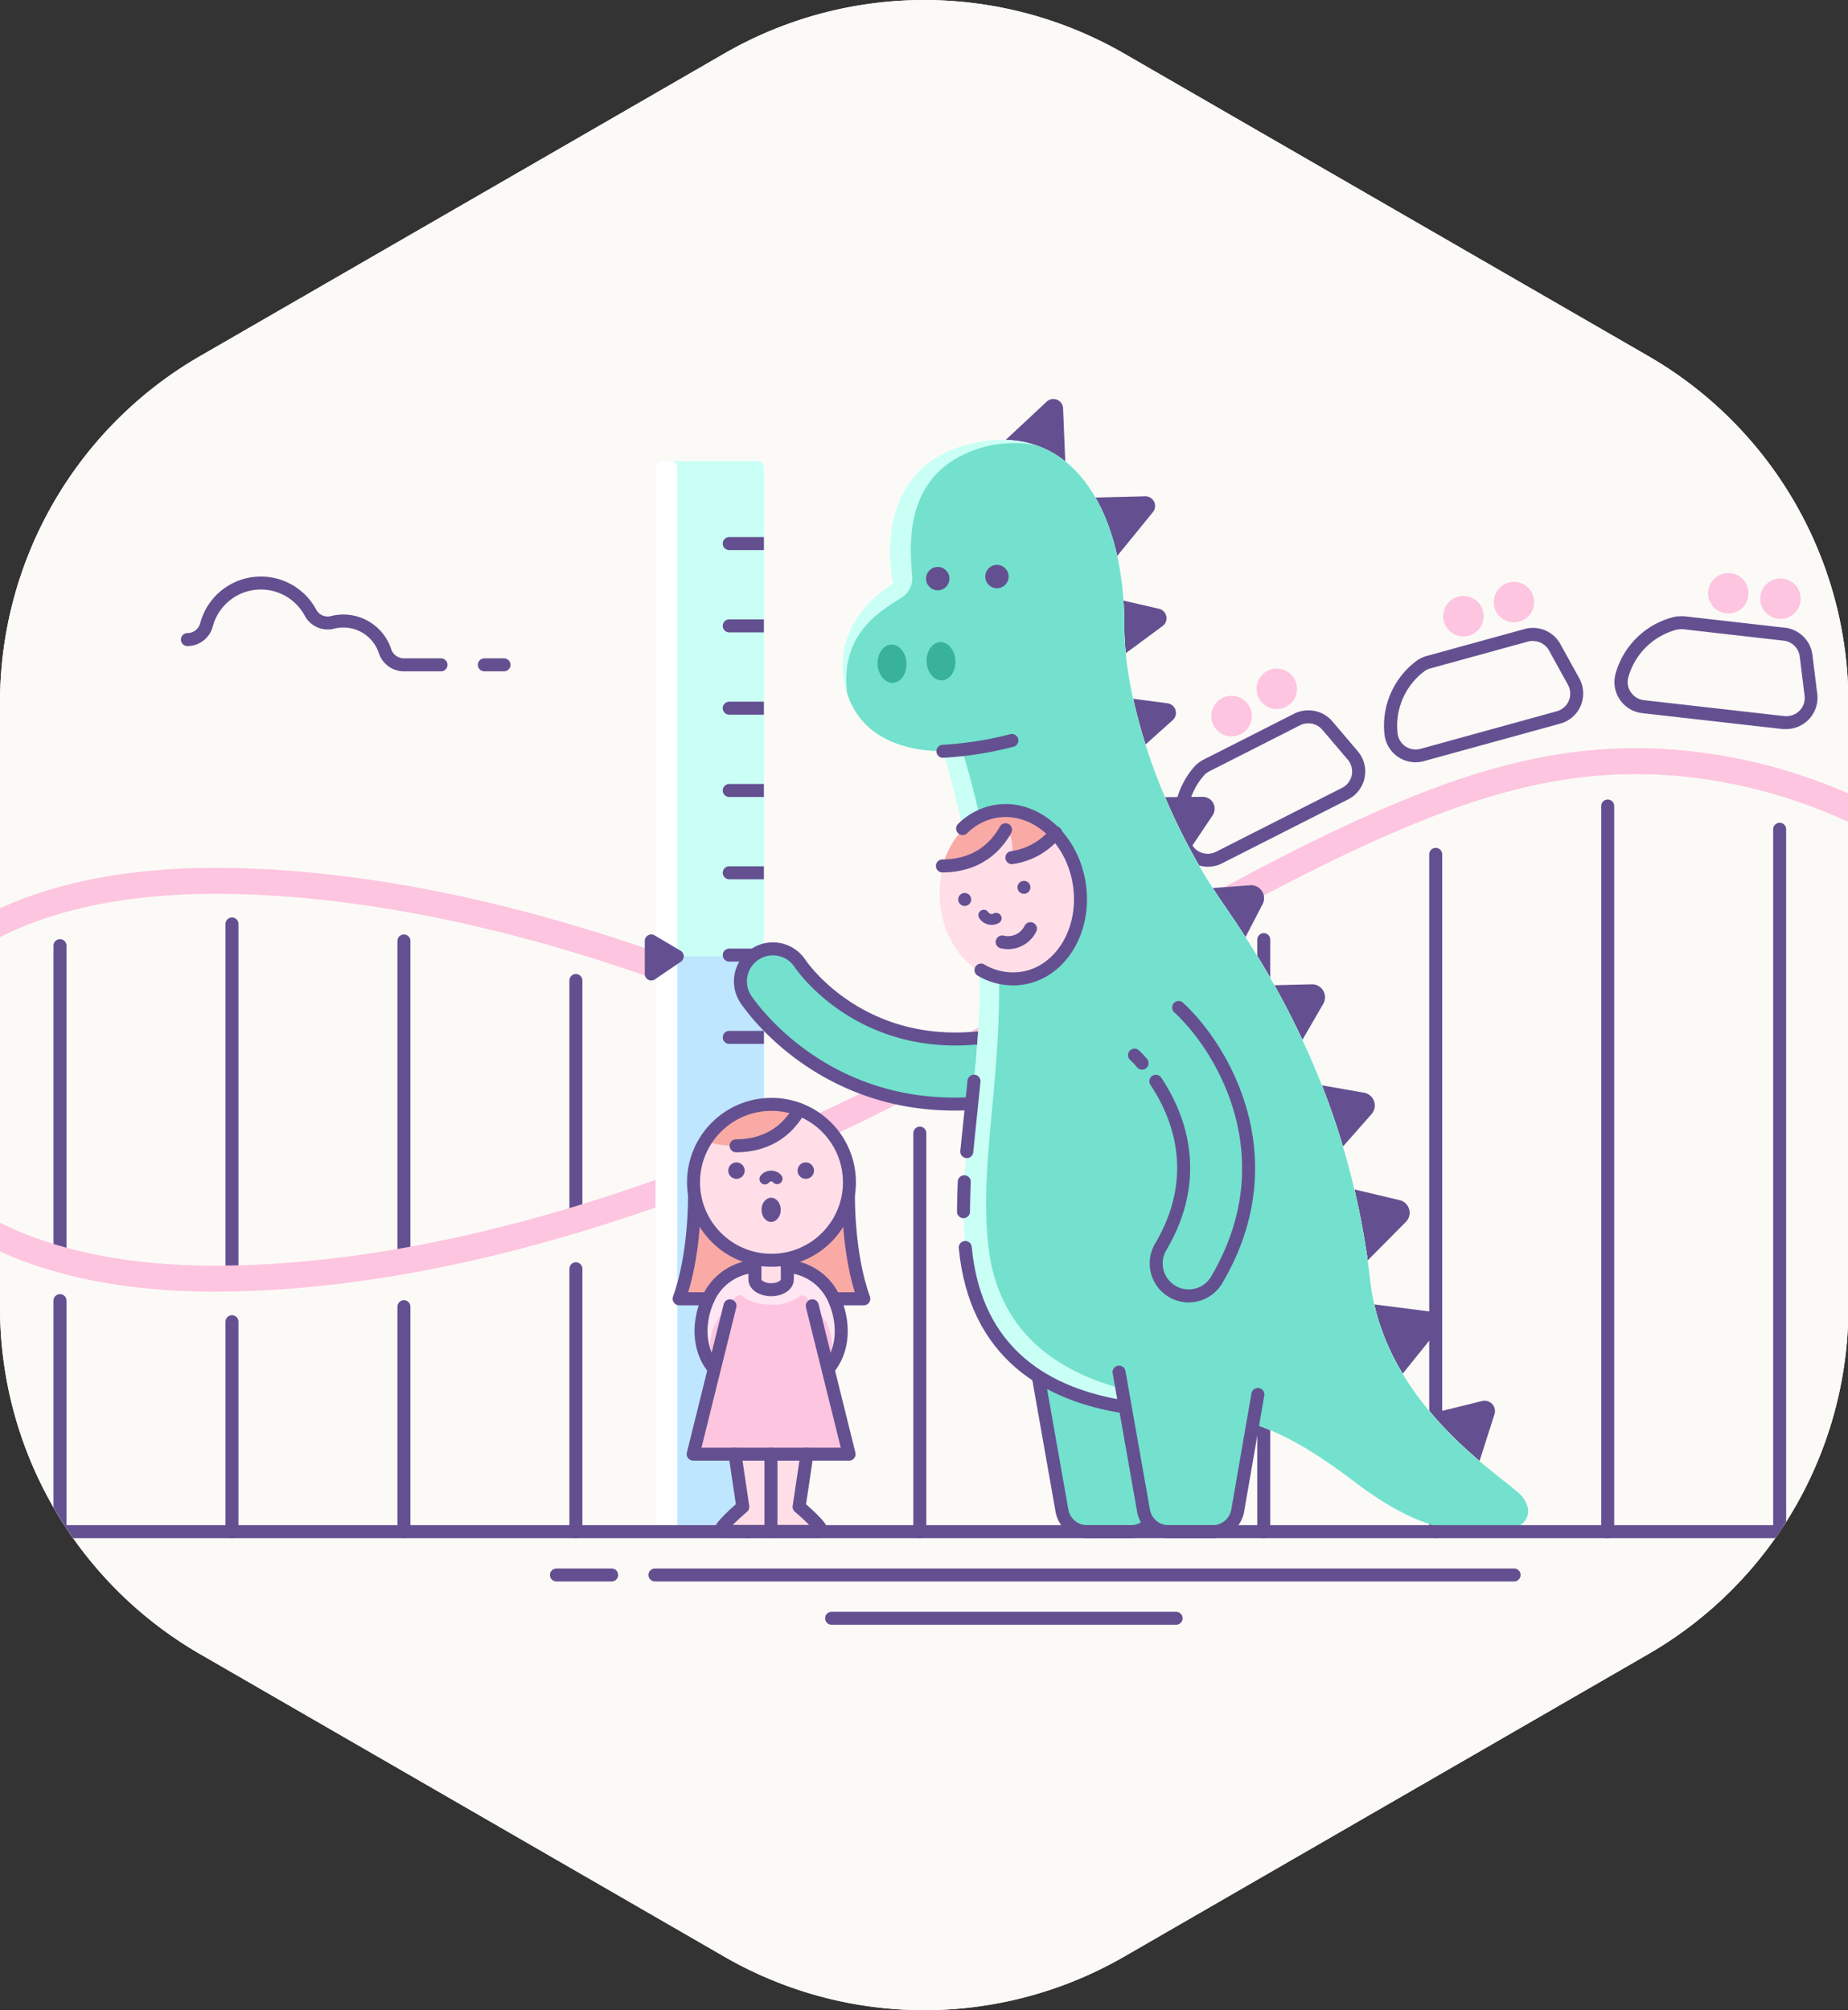 <svg xmlns="http://www.w3.org/2000/svg" xmlns:xlink="http://www.w3.org/1999/xlink" viewBox="0 0 426.67 464.09"><rect x="0" y="0" width="426.67" height="464.09" fill="#333333" stroke="none"/><defs><style>.a{fill:#fcfaf7;}.b,.e,.g,.s{fill:none;}.c{fill:#cafff5;}.d{clip-path:url(#a);}.e,.l,.s{stroke:#645091;stroke-linecap:round;stroke-linejoin:round;}.e,.l{stroke-width:3px;}.f{fill:#645091;}.g{stroke:#fdc5df;stroke-miterlimit:10;stroke-width:6px;}.h{fill:#fdc5df;}.i{clip-path:url(#b);}.j{fill:#bee6ff;}.k{fill:#fff;}.l,.n{fill:#73e1cd;}.m{clip-path:url(#d);}.o{fill:#38b29a;}.p{fill:#ffdee8;}.q{fill:#faaaa5;}.r{fill:#ffe6f3;}.s{stroke-width:2.5px;}</style><clipPath id="a"><path class="a" d="M0,162.21V301.88a92.38,92.38,0,0,0,46.19,80l121,69.83a92.38,92.38,0,0,0,92.38,0l121-69.83a92.38,92.38,0,0,0,46.19-80V162.21a92.38,92.38,0,0,0-46.19-80l-121-69.83a92.38,92.38,0,0,0-92.38,0l-121,69.83A92.38,92.38,0,0,0,0,162.21Z"/></clipPath><clipPath id="b"><rect class="b" x="151.37" y="106.45" width="25" height="247.17" rx="1.4" ry="1.4"/></clipPath><clipPath id="d"><path class="c" d="M259.8,324.85C242,322.09,225.2,312.74,222.86,288c-3-31.67,12.18-55.92-5.15-114.59-10,0-21.23-3.85-23-17.33-1.83-14,11.5-21.33,11.5-21.33s-6.5-27.67,19.5-32.67c23.33-4.33,33.9,18,33.85,42,0,18.35,8.81,44.33,23.15,65s29.35,48.66,33.67,86.67c3.33,29.33,31.67,45.67,35,49.67s0.8,8.17-6.2,8.17-15.8,1.17-32.46-11.5c-9.2-7-16.27-11.08-23.5-13.43"/></clipPath></defs><title>dino-eggshell-1</title><path class="a" d="M0,162.21V301.88a92.38,92.38,0,0,0,46.19,80l121,69.83a92.38,92.38,0,0,0,92.38,0l121-69.83a92.38,92.38,0,0,0,46.19-80V162.21a92.38,92.38,0,0,0-46.19-80l-121-69.83a92.38,92.38,0,0,0-92.38,0l-121,69.83A92.38,92.38,0,0,0,0,162.21Z"/><path class="a" d="M0,162.21V301.88a92.38,92.38,0,0,0,46.19,80l121,69.83a92.38,92.38,0,0,0,92.38,0l121-69.83a92.38,92.38,0,0,0,46.19-80V162.21a92.38,92.38,0,0,0-46.19-80l-121-69.83a92.38,92.38,0,0,0-92.38,0l-121,69.83A92.38,92.38,0,0,0,0,162.21Z"/><g class="d"><line class="e" x1="13.85" y1="300.27" x2="13.85" y2="353.61"/><line class="e" x1="13.85" y1="218.32" x2="13.85" y2="290.71"/><line class="e" x1="53.56" y1="305.14" x2="53.56" y2="353.61"/><line class="e" x1="53.56" y1="213.31" x2="53.56" y2="295.15"/><line class="e" x1="93.26" y1="301.68" x2="93.26" y2="353.61"/><line class="e" x1="93.26" y1="217.24" x2="93.26" y2="291.09"/><line class="e" x1="132.96" y1="292.92" x2="132.96" y2="353.61"/><line class="e" x1="132.96" y1="226.36" x2="132.96" y2="281.54"/><line class="e" x1="172.67" y1="279.68" x2="172.67" y2="353.61"/><line class="e" x1="212.37" y1="261.6" x2="212.37" y2="353.61"/><line class="e" x1="252.08" y1="239.47" x2="252.08" y2="353.61"/><line class="e" x1="291.78" y1="216.93" x2="291.78" y2="353.61"/><line class="e" x1="331.48" y1="197.24" x2="331.48" y2="353.61"/><line class="e" x1="371.19" y1="186.08" x2="371.19" y2="353.61"/><line class="e" x1="410.89" y1="191.45" x2="410.89" y2="353.61"/><line class="e" x1="172.67" y1="241.11" x2="172.67" y2="267.39"/><path class="f" d="M302.09,167a4.22,4.22,0,0,1,3.22,1.49l5.86,6.89a4.22,4.22,0,0,1-1.31,6.51l-29.1,14.76a4.22,4.22,0,0,1-5.93-2.45A15.72,15.72,0,0,1,278,179a4,4,0,0,1,1.22-.93l20.91-10.61a4.18,4.18,0,0,1,1.91-.46m0-3a7.21,7.21,0,0,0-3.27.78l-20.91,10.61a7,7,0,0,0-2.13,1.64A18.64,18.64,0,0,0,272,195.09a7.22,7.22,0,0,0,10.15,4.23l29.1-14.76a7.22,7.22,0,0,0,2.23-11.13l-5.86-6.89a7.22,7.22,0,0,0-5.5-2.54h0Z"/><path class="f" d="M353.94,148a4.22,4.22,0,0,1,3.7,2.18l4.37,7.92a4.22,4.22,0,0,1-2.58,6.11L328,172.88a4.27,4.27,0,0,1-1.13.15,4.18,4.18,0,0,1-4.19-3.74A15.72,15.72,0,0,1,328.83,155a4,4,0,0,1,1.38-.67l22.61-6.22a4.23,4.23,0,0,1,1.12-.15m0-3a7.22,7.22,0,0,0-1.92.26l-22.61,6.22a7,7,0,0,0-2.42,1.18,18.64,18.64,0,0,0-7.34,16.93,7.22,7.22,0,0,0,9.1,6.17l31.47-8.65a7.22,7.22,0,0,0,4.41-10.46l-4.37-7.92a7.23,7.23,0,0,0-6.32-3.73h0Z"/><path class="f" d="M388,145.26l0.51,0,23.3,2.65a4.21,4.21,0,0,1,3.72,3.68l1.11,9a4.17,4.17,0,0,1-1,3.31,4.21,4.21,0,0,1-3.15,1.43l-0.49,0-32.43-3.68a4.25,4.25,0,0,1-3.06-1.87,4.08,4.08,0,0,1-.55-3.44,15.72,15.72,0,0,1,11-10.92,3.8,3.8,0,0,1,1-.14m0-3a6.8,6.8,0,0,0-1.84.25,18.64,18.64,0,0,0-13.11,13,7.22,7.22,0,0,0,6.15,9.11l32.43,3.68a7.38,7.38,0,0,0,.83,0,7.23,7.23,0,0,0,7.15-8.11l-1.11-9a7.22,7.22,0,0,0-6.35-6.29l-23.3-2.65a7.49,7.49,0,0,0-.85,0h0Z"/><path class="g" d="M184.71,236.36c-24.06-11-79.44-33-135.22-33-102.63,0-103.1,91.84,0,91.84,80.36,0,161.73-45.91,161.73-45.91,95.39-56.48,131.39-75.36,171.89-73.42s67.48,24.74,67.48,24.74"/><circle class="h" cx="337.88" cy="142.26" r="4.67"/><circle class="h" cx="349.55" cy="139.01" r="4.67"/><circle class="h" cx="283.8" cy="164.14" r="4.67" transform="matrix(0.99, -0.16, 0.16, 0.99, -22.87, 48.23)"/><circle class="h" cx="294.79" cy="159.04" r="4.67" transform="translate(-21.9 49.94) rotate(-9.34)"/><circle class="h" cx="399.04" cy="136.96" r="4.67" transform="translate(125.41 458.09) rotate(-68.51)"/><circle class="h" cx="411.08" cy="138.21" r="4.67" transform="translate(131.88 470.09) rotate(-68.51)"/><rect class="c" x="151.37" y="106.45" width="25" height="247.17" rx="1.4" ry="1.4"/><g class="i"><path class="j" d="M143.49,220.78h40.76a0,0,0,0,1,0,0V352.22a1.4,1.4,0,0,1-1.4,1.4h-38a1.4,1.4,0,0,1-1.4-1.4V220.78A0,0,0,0,1,143.49,220.78Z"/><rect class="k" x="131.37" y="106.45" width="25" height="247.17" rx="1.4" ry="1.4"/><g class="i"><path class="f" d="M176.37,127h-8a1.5,1.5,0,0,1,0-3h8A1.5,1.5,0,0,1,176.37,127Z"/><path class="f" d="M176.37,146h-8a1.5,1.5,0,0,1,0-3h8A1.5,1.5,0,1,1,176.37,146Z"/><path class="f" d="M176.37,165h-8a1.5,1.5,0,0,1,0-3h8A1.5,1.5,0,0,1,176.37,165Z"/><path class="f" d="M176.37,184h-8a1.5,1.5,0,0,1,0-3h8A1.5,1.5,0,0,1,176.37,184Z"/><path class="f" d="M176.37,203h-8a1.5,1.5,0,0,1,0-3h8A1.5,1.5,0,0,1,176.37,203Z"/><path class="f" d="M176.37,222h-8a1.5,1.5,0,0,1,0-3h8A1.5,1.5,0,0,1,176.37,222Z"/><path class="f" d="M176.37,241h-8a1.5,1.5,0,1,1,0-3h8A1.5,1.5,0,0,1,176.37,241Z"/><path class="f" d="M176.37,260h-8a1.5,1.5,0,1,1,0-3h8A1.5,1.5,0,0,1,176.37,260Z"/><path class="f" d="M176.37,279.06h-8a1.5,1.5,0,0,1,0-3h8A1.5,1.5,0,1,1,176.37,279.06Z"/><path class="f" d="M176.37,298.08h-8a1.5,1.5,0,1,1,0-3h8A1.5,1.5,0,0,1,176.37,298.08Z"/><path class="f" d="M176.37,317.09h-8a1.5,1.5,0,1,1,0-3h8A1.5,1.5,0,0,1,176.37,317.09Z"/><path class="f" d="M176.37,336.1h-8a1.5,1.5,0,0,1,0-3h8A1.5,1.5,0,1,1,176.37,336.1Z"/></g></g><path class="l" d="M225.33,254.72q-2.52.18-4.92,0.18c-32,0-47.58-23.23-48.31-24.35a7.5,7.5,0,0,1,12.53-8.24c0.64,1,14.11,20.37,42,17.22"/><path class="f" d="M229.41,104.16l12.17-11.35a2.25,2.25,0,0,1,3.87,1.59L246.14,111"/><path class="f" d="M247.64,115l16.63-.42a2.25,2.25,0,0,1,1.84,3.75l-10.51,12.9"/><path class="f" d="M251.25,136.79l16.22,3.73a2.25,2.25,0,0,1,.85,4.09l-13.39,9.88"/><path class="f" d="M252.93,160.17l16.5,2.18a2.25,2.25,0,0,1,1.23,4l-12.4,11.1"/><path class="f" d="M260.57,184.1l17.1-.13A2.74,2.74,0,0,1,280,188.2l-9.52,14.21"/><path class="f" d="M271.5,205.64l17.28-1.27a3,3,0,0,1,2.8,4.25l-8,15.39"/><path class="f" d="M285.67,227.68l17.32-.44a3,3,0,0,1,2.6,4.38l-8.68,15"/><path class="f" d="M298,249.3l17.07,3a3,3,0,0,1,1.69,4.8l-11.45,13"/><path class="f" d="M306.42,273.11l16.87,4a3,3,0,0,1,1.4,4.89l-12.2,12.3"/><path class="f" d="M313,300.6l16.84,2.15a2.93,2.93,0,0,1,1.87,4.63L321.07,320.6"/><path class="f" d="M328.77,326.76l13.51-3.33a2.4,2.4,0,0,1,2.79,3l-4.23,13.26"/><path class="l" d="M239.54,316.78l5.65,32a5.84,5.84,0,0,0,5.75,4.83h10.18a5.84,5.84,0,0,0,5.76-4.84l4.66-26.82"/><path class="k" d="M259.8,324.85C242,322.09,225.2,312.74,222.86,288c-3-31.67,12.18-55.92-5.15-114.59-10,0-21.23-3.85-23-17.33-1.83-14,11.5-21.33,11.5-21.33s-6.5-27.67,19.5-32.67c23.33-4.33,33.9,18,33.85,42,0,18.35,8.81,44.33,23.15,65s29.35,48.66,33.67,86.67c3.33,29.33,31.67,45.67,35,49.67s0.8,8.17-6.2,8.17-15.8,1.17-32.46-11.5c-9.2-7-16.27-11.08-23.5-13.43"/><path class="c" d="M259.8,324.85C242,322.09,225.2,312.74,222.86,288c-3-31.67,12.18-55.92-5.15-114.59-10,0-21.23-3.85-23-17.33-1.83-14,11.5-21.33,11.5-21.33s-6.5-27.67,19.5-32.67c23.33-4.33,33.9,18,33.85,42,0,18.35,8.81,44.33,23.15,65s29.35,48.66,33.67,86.67c3.33,29.33,31.67,45.67,35,49.67s0.8,8.17-6.2,8.17-15.8,1.17-32.46-11.5c-9.2-7-16.27-11.08-23.5-13.43"/><g class="m"><path class="n" d="M259,320.6c-17.39-4.67-28.85-15.08-30.81-33-3.25-29.75,10.88-58.07-5.92-114-10,0-24.79.47-26.64-13.21-1.92-14.17,7.92-19.44,12.61-22.48a5.27,5.27,0,0,0,2.37-4.89c-0.69-8-2-25.5,17.93-30.16,23.33-4.33,31,17.24,31,41.24,0,18.35,8.81,44.33,23.15,65s29.35,48.66,33.67,86.67c3.33,29.33,31.67,45.67,35,49.67s0.8,8.17-6.2,8.17-15.8,1.17-32.46-11.5c-9.2-7-16.27-11.08-23.5-13.43"/></g><path class="e" d="M289.21,328.68l-29.41-3.83C242,322.09,225.2,312.74,222.86,288"/><path class="e" d="M263.68,245.45a17.33,17.33,0,0,0-1.74-1.85"/><path class="e" d="M272.12,232.6c0.75,0.69,1.53,1.47,2.32,2.33,10,10.89,21.86,34.61,6.39,60.69a7.5,7.5,0,0,1-12.9-7.65c9.89-16.66,4-30.75-1.07-38.34"/><path class="e" d="M233.62,170.95a81.14,81.14,0,0,1-15.92,2.5"/><ellipse class="o" cx="205.96" cy="153.23" rx="3.33" ry="4.42" transform="translate(-7.47 10.58) rotate(-2.89)"/><ellipse class="o" cx="217.26" cy="152.66" rx="3.33" ry="4.42" transform="translate(-7.42 11.15) rotate(-2.89)"/><path class="l" d="M258.37,316.78l5.65,32a5.84,5.84,0,0,0,5.75,4.83H280a5.84,5.84,0,0,0,5.76-4.84l3.4-19.59,0.64-3.66,0.62-3.58"/><circle class="f" cx="216.51" cy="133.59" r="2.7"/><circle class="f" cx="230.18" cy="133.11" r="2.7"/><path class="e" d="M222.45,279.74s0.05-3.85.18-6.91"/><path class="e" d="M223.21,265.87s1.44-13.93,1.67-16.26"/><line class="e" x1="474.67" y1="353.61" x2="-41.63" y2="353.61"/><line class="e" x1="151.22" y1="363.61" x2="349.58" y2="363.61"/><line class="e" x1="141.22" y1="363.61" x2="128.47" y2="363.61"/><line class="e" x1="271.54" y1="373.61" x2="192" y2="373.61"/><line class="e" x1="116.37" y1="153.49" x2="111.82" y2="153.49"/><polygon class="f" points="150.37 217.23 150.37 224.86 156.37 220.78 150.37 217.23"/><path class="f" d="M150.37,226.36a1.5,1.5,0,0,1-1.5-1.5v-7.63a1.5,1.5,0,0,1,2.26-1.29l6,3.55a1.5,1.5,0,0,1,.08,2.53l-6,4.08A1.5,1.5,0,0,1,150.37,226.36Zm1.5-6.5V222l1.7-1.16Z"/><path class="e" d="M101.82,153.49h-8.6a4.59,4.59,0,0,1-4.34-3.2,10.11,10.11,0,0,0-12.13-6.59,4.52,4.52,0,0,1-5.08-2.28,13,13,0,0,0-24,2.85,4.57,4.57,0,0,1-4.4,3.39"/><path class="p" d="M184.54,347.89l1.81-12.17H169.73l1.81,12.17s-6.7,5.67-4.7,5.67h22.4C191.24,353.55,184.54,347.89,184.54,347.89Z"/><path class="q" d="M160,276.28s0.18,13.32-3.55,23.57h42.64c-3.73-10.25-3.55-23.57-3.55-23.57"/><path class="r" d="M191.27,315.93c3.64-4.34,3.64-10.59,1.51-15.59a12.76,12.76,0,0,0-11-8H174.3a12.76,12.76,0,0,0-11,8c-2.12,5-2.12,11.25,1.51,15.59L160,335.72h36Z"/><path class="h" d="M191.27,315.93c2.44-7.6-.93-12.23-3.27-13.64-1.44-3.14-2.52-3.49-3.22-3.1a10.14,10.14,0,0,1-6.66,2c-4.29,0-5.84-1.32-6.68-1.93s-1.82-.33-3.36,3c-2.34,1.42-5.71,6-3.27,13.64L160,335.72h36Z"/><path class="p" d="M181.78,291v4.4c0,1.3-1.67,2.36-3.74,2.36s-3.74-1.06-3.74-2.36h0v-3.62"/><circle class="p" cx="178.12" cy="272.96" r="18"/><path class="q" d="M184.53,256.19a17.92,17.92,0,0,0-21.77,7.29C163.12,263.6,177.65,268.48,184.53,256.19Z"/><circle class="e" cx="178.12" cy="272.96" r="18"/><polyline class="e" points="187.54 301.47 196.04 335.72 178.04 335.72 160.04 335.72 168.54 301.47"/><path class="e" d="M178,335.72v17.83h-11.2c-2,0,4.7-5.67,4.7-5.67l-1.81-12.17"/><path class="e" d="M178,353.55h11.2c2,0-4.7-5.67-4.7-5.67l1.81-12.17"/><path class="e" d="M174.3,292.36a12.76,12.76,0,0,0-11,8c-2.12,5-2.12,11.25,1.51,15.59"/><path class="e" d="M181.78,292.36a12.76,12.76,0,0,1,11,8c2.13,5,2.13,11.25-1.51,15.59"/><path class="e" d="M160.35,276.28s0.18,13.32-3.55,23.57h6.72"/><path class="e" d="M195.89,276.28s-0.18,13.32,3.55,23.57h-6.66"/><path class="e" d="M181.78,291v4.4c0,1.3-1.67,2.36-3.74,2.36s-3.74-1.06-3.74-2.36h0v-3.62"/><ellipse class="f" cx="178.04" cy="279.31" rx="2.22" ry="2.79"/><path class="e" d="M169.95,264.53c4.77,0,10.83-1.63,14.59-8.36"/><path class="s" d="M176.6,272.2a1.76,1.76,0,0,1,1.44-.68,1.78,1.78,0,0,1,1.38.61"/><circle class="f" cx="170.04" cy="270.26" r="1.9"/><circle class="f" cx="186.04" cy="270.26" r="1.9"/><ellipse class="p" cx="233.38" cy="206.61" rx="16.34" ry="19.5" transform="matrix(0.99, -0.15, 0.15, 0.99, -28.67, 37.84)"/><circle class="f" cx="236.41" cy="204.86" r="1.5"/><circle class="f" cx="222.73" cy="207.66" r="1.5"/><path class="s" d="M227.14,211.29A2.15,2.15,0,0,0,230,212"/><path class="e" d="M231.39,217.47a5.75,5.75,0,0,0,6.52-3.07"/><path class="q" d="M232.17,191.56a4.41,4.41,0,0,1,1.43,2.62,9.69,9.69,0,0,1,0,3.78,16.64,16.64,0,0,0,10.13-5.72,15.39,15.39,0,0,0-13.34-4.9c-6.23,1-11,6-12.73,12.57C222.45,199.85,228.44,198.24,232.17,191.56Z"/><path class="e" d="M217.58,199.92c4.77,0,10.83-1.63,14.59-8.36"/><path class="e" d="M233.62,198a15.89,15.89,0,0,0,10.13-5.72"/><path class="e" d="M222.25,191.29a14.34,14.34,0,0,1,7.82-4c8.92-1.37,17.48,6.15,19.12,16.79s-4.27,20.39-13.19,21.76a14.48,14.48,0,0,1-9.5-1.88"/></g></svg>